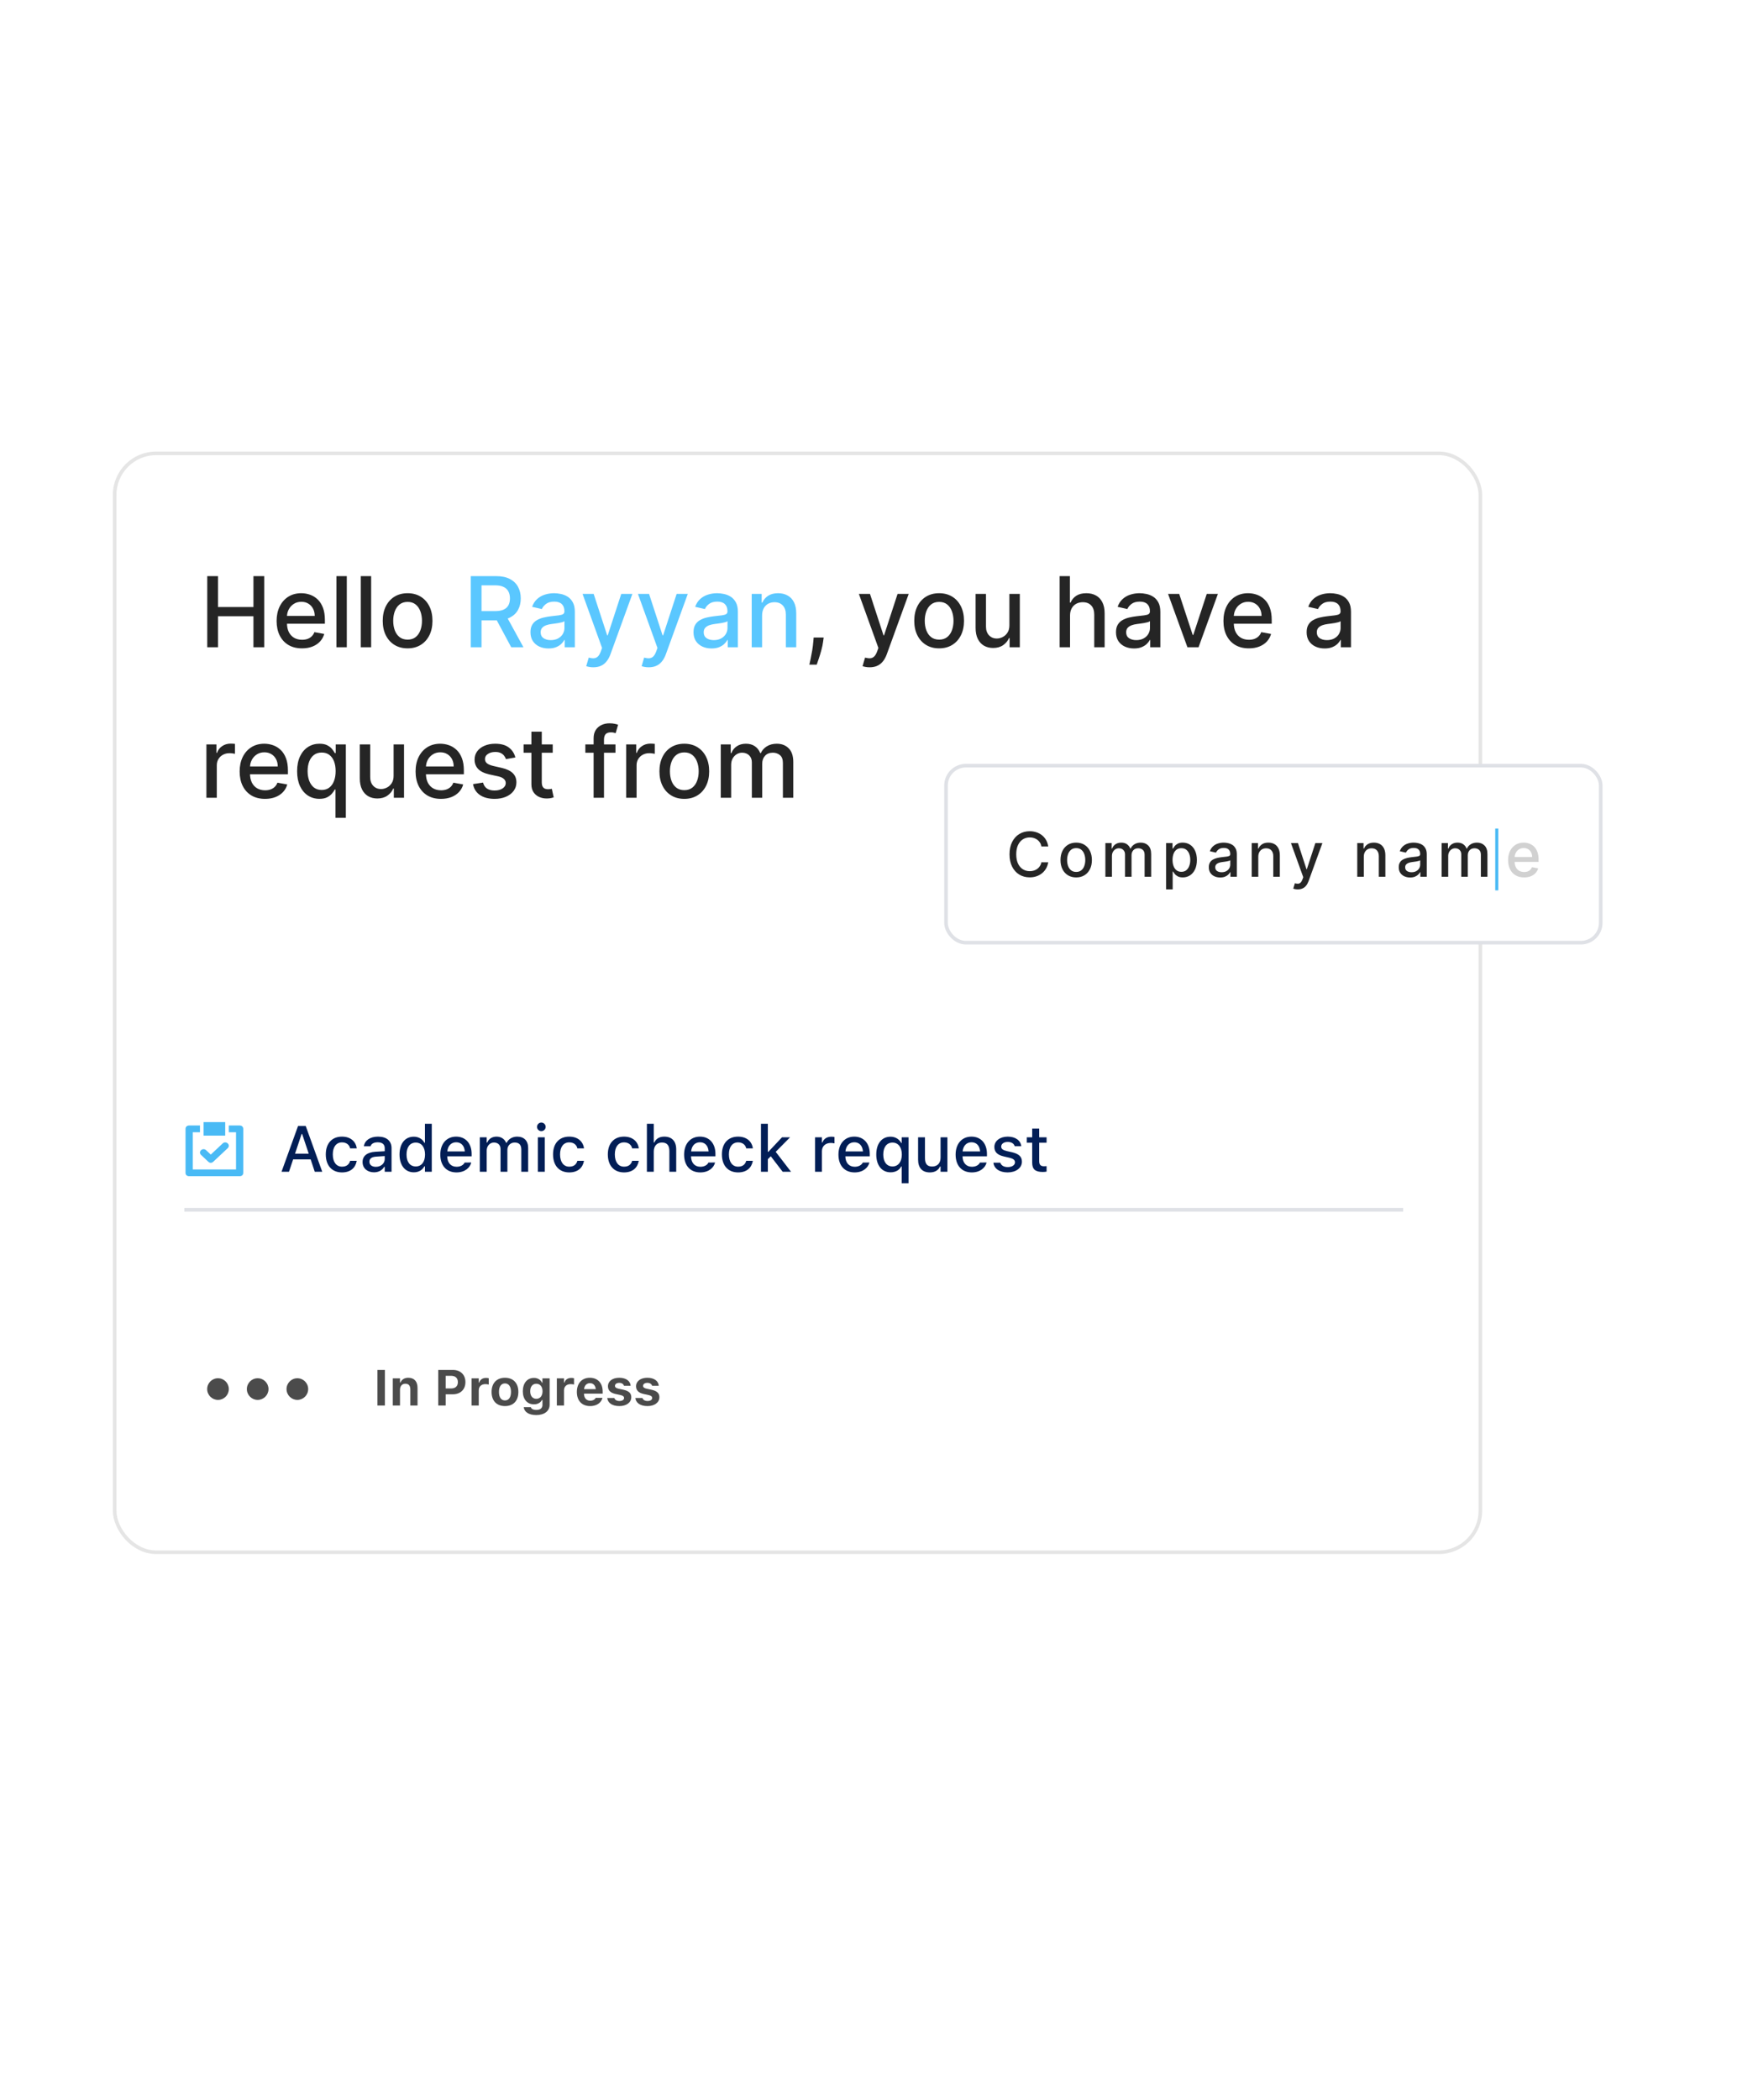 <svg width="466" height="558" viewBox="0 0 466 558" fill="none" xmlns="http://www.w3.org/2000/svg">
<g clip-path="url(#clip0_1230_30815)">
<g filter="url(#filter0_d_1230_30815)">
<g clip-path="url(#clip1_1230_30815)">
<rect x="30" y="108" width="364" height="293" rx="11.507" fill="white"/>
<path fill-rule="evenodd" clip-rule="evenodd" d="M55.362 296.722L53.444 294.924C53.06 294.564 53.06 294.025 53.444 293.665C53.828 293.306 54.403 293.306 54.786 293.665L56.033 294.834L59.197 291.867C59.581 291.508 60.156 291.508 60.54 291.867C60.923 292.227 60.923 292.766 60.54 293.126L56.704 296.722C56.321 297.081 55.841 297.171 55.362 296.722Z" fill="#49BAF5"/>
<path fill-rule="evenodd" clip-rule="evenodd" d="M63.704 287.102H60.827V288.9H62.745V298.788H51.238V288.9H53.156V287.102H50.279C49.704 287.102 49.32 287.461 49.32 288.001V299.687C49.32 300.227 49.704 300.586 50.279 300.586H63.704C64.279 300.586 64.663 300.227 64.663 299.687V288.001C64.663 287.461 64.279 287.102 63.704 287.102Z" fill="#49BAF5"/>
<rect x="54.117" y="286.203" width="5.753" height="3.596" fill="#49BAF5"/>
<path d="M74.84 299.395L79.231 287.233H81.27L85.661 299.395H83.672L82.577 296.108H77.925L76.82 299.395H74.84ZM80.175 289.365L78.43 294.591H82.071L80.318 289.365H80.175ZM90.912 299.572C88.24 299.572 86.605 297.751 86.605 294.793V294.776C86.605 291.877 88.232 290.065 90.903 290.065C93.204 290.065 94.578 291.363 94.831 293.141V293.183L93.078 293.192L93.069 293.166C92.867 292.265 92.126 291.59 90.912 291.59C89.386 291.59 88.468 292.804 88.468 294.776V294.793C88.468 296.816 89.403 298.046 90.912 298.046C92.058 298.046 92.766 297.524 93.061 296.537L93.078 296.495H94.831L94.814 296.571C94.485 298.349 93.179 299.572 90.912 299.572ZM99.416 299.546C97.671 299.546 96.382 298.484 96.382 296.824V296.807C96.382 295.172 97.612 294.22 99.795 294.085L102.273 293.942V293.133C102.273 292.13 101.641 291.573 100.402 291.573C99.39 291.573 98.725 291.944 98.505 292.593L98.497 292.627H96.736L96.744 292.568C96.963 291.068 98.404 290.065 100.486 290.065C102.787 290.065 104.085 291.211 104.085 293.133V299.395H102.273V298.097H102.129C101.59 299.024 100.629 299.546 99.416 299.546ZM98.202 296.748C98.202 297.591 98.918 298.088 99.904 298.088C101.27 298.088 102.273 297.195 102.273 296.015V295.231L100.039 295.374C98.775 295.45 98.202 295.905 98.202 296.731V296.748ZM110.001 299.546C107.7 299.546 106.208 297.701 106.208 294.827V294.81C106.208 291.911 107.675 290.082 110.001 290.082C111.257 290.082 112.327 290.705 112.816 291.691H112.959V286.652H114.78V299.395H112.959V297.953H112.816C112.285 298.956 111.282 299.546 110.001 299.546ZM110.524 297.987C112.049 297.987 112.984 296.782 112.984 294.827V294.81C112.984 292.855 112.041 291.649 110.524 291.649C108.99 291.649 108.071 292.846 108.071 294.81V294.827C108.071 296.79 108.99 297.987 110.524 297.987ZM121.345 299.572C118.665 299.572 117.047 297.743 117.047 294.843V294.835C117.047 291.978 118.699 290.065 121.252 290.065C123.806 290.065 125.373 291.911 125.373 294.658V295.299H118.884C118.918 297.052 119.878 298.071 121.387 298.071C122.559 298.071 123.258 297.49 123.477 297.018L123.511 296.95L125.272 296.942L125.255 297.018C124.952 298.223 123.688 299.572 121.345 299.572ZM121.261 291.565C120.013 291.565 119.069 292.416 118.909 293.992H123.561C123.418 292.357 122.5 291.565 121.261 291.565ZM127.548 299.395V290.242H129.377V291.649H129.512C129.916 290.646 130.809 290.065 132.006 290.065C133.254 290.065 134.138 290.714 134.543 291.7H134.686C135.15 290.714 136.203 290.065 137.476 290.065C139.322 290.065 140.4 291.177 140.4 293.082V299.395H138.58V293.52C138.58 292.256 138.007 291.632 136.81 291.632C135.647 291.632 134.88 292.501 134.88 293.605V299.395H133.06V293.335C133.06 292.29 132.377 291.632 131.298 291.632C130.194 291.632 129.377 292.576 129.377 293.773V299.395H127.548ZM143.906 288.607C143.274 288.607 142.76 288.093 142.76 287.469C142.76 286.837 143.274 286.323 143.906 286.323C144.53 286.323 145.053 286.837 145.053 287.469C145.053 288.093 144.53 288.607 143.906 288.607ZM142.988 299.395V290.242H144.808V299.395H142.988ZM151.323 299.572C148.651 299.572 147.016 297.751 147.016 294.793V294.776C147.016 291.877 148.643 290.065 151.314 290.065C153.615 290.065 154.989 291.363 155.242 293.141V293.183L153.489 293.192L153.48 293.166C153.278 292.265 152.536 291.59 151.323 291.59C149.797 291.59 148.879 292.804 148.879 294.776V294.793C148.879 296.816 149.814 298.046 151.323 298.046C152.469 298.046 153.177 297.524 153.472 296.537L153.489 296.495H155.242L155.225 296.571C154.896 298.349 153.59 299.572 151.323 299.572ZM165.886 299.572C163.215 299.572 161.58 297.751 161.58 294.793V294.776C161.58 291.877 163.206 290.065 165.878 290.065C168.179 290.065 169.552 291.363 169.805 293.141V293.183L168.052 293.192L168.044 293.166C167.841 292.265 167.1 291.59 165.886 291.59C164.361 291.59 163.442 292.804 163.442 294.776V294.793C163.442 296.816 164.378 298.046 165.886 298.046C167.032 298.046 167.74 297.524 168.035 296.537L168.052 296.495H169.805L169.788 296.571C169.46 298.349 168.153 299.572 165.886 299.572ZM171.963 299.395V286.652H173.792V291.632H173.926C174.373 290.655 175.25 290.065 176.581 290.065C178.629 290.065 179.758 291.287 179.758 293.47V299.395H177.938V293.9C177.938 292.383 177.306 291.632 175.966 291.632C174.626 291.632 173.792 292.551 173.792 294.026V299.395H171.963ZM186.155 299.572C183.475 299.572 181.857 297.743 181.857 294.843V294.835C181.857 291.978 183.509 290.065 186.063 290.065C188.616 290.065 190.184 291.911 190.184 294.658V295.299H183.694C183.728 297.052 184.689 298.071 186.197 298.071C187.369 298.071 188.068 297.49 188.287 297.018L188.321 296.95L190.083 296.942L190.066 297.018C189.762 298.223 188.498 299.572 186.155 299.572ZM186.071 291.565C184.824 291.565 183.88 292.416 183.72 293.992H188.372C188.228 292.357 187.31 291.565 186.071 291.565ZM196.21 299.572C193.538 299.572 191.903 297.751 191.903 294.793V294.776C191.903 291.877 193.53 290.065 196.201 290.065C198.502 290.065 199.876 291.363 200.129 293.141V293.183L198.376 293.192L198.367 293.166C198.165 292.265 197.423 291.59 196.21 291.59C194.684 291.59 193.766 292.804 193.766 294.776V294.793C193.766 296.816 194.701 298.046 196.21 298.046C197.356 298.046 198.064 297.524 198.359 296.537L198.376 296.495H200.129L200.112 296.571C199.783 298.349 198.477 299.572 196.21 299.572ZM202.286 299.395V286.652H204.115V294.102H204.25L207.882 290.242H210.023L206.205 294.102L210.276 299.395H208.051L204.899 295.282L204.115 296.066V299.395H202.286ZM216.664 299.395V290.242H218.493V291.624H218.628C218.957 290.655 219.808 290.082 221.03 290.082C221.325 290.082 221.645 290.124 221.83 290.166V291.852C221.502 291.784 221.19 291.742 220.844 291.742C219.445 291.742 218.493 292.602 218.493 293.925V299.395H216.664ZM227.182 299.572C224.502 299.572 222.884 297.743 222.884 294.843V294.835C222.884 291.978 224.536 290.065 227.089 290.065C229.643 290.065 231.211 291.911 231.211 294.658V295.299H224.721C224.755 297.052 225.716 298.071 227.224 298.071C228.396 298.071 229.095 297.49 229.314 297.018L229.348 296.95L231.109 296.942L231.093 297.018C230.789 298.223 229.525 299.572 227.182 299.572ZM227.098 291.565C225.85 291.565 224.907 292.416 224.746 293.992H229.399C229.255 292.357 228.337 291.565 227.098 291.565ZM239.697 302.445V298.012H239.554C239.074 298.982 238.037 299.546 236.731 299.546C234.422 299.546 232.938 297.701 232.938 294.827V294.81C232.938 291.911 234.405 290.082 236.748 290.082C237.978 290.082 239.04 290.722 239.588 291.759H239.697V290.242H241.518V302.445H239.697ZM237.262 297.987C238.77 297.987 239.731 296.765 239.731 294.827V294.81C239.731 292.863 238.77 291.649 237.253 291.649C235.728 291.649 234.801 292.846 234.801 294.81V294.827C234.801 296.79 235.728 297.987 237.262 297.987ZM247.19 299.572C245.125 299.572 244.055 298.333 244.055 296.167V290.242H245.884V295.737C245.884 297.254 246.44 298.004 247.78 298.004C249.246 298.004 250.03 297.085 250.03 295.61V290.242H251.85V299.395H250.03V298.012H249.887C249.449 298.998 248.521 299.572 247.19 299.572ZM258.332 299.572C255.651 299.572 254.033 297.743 254.033 294.843V294.835C254.033 291.978 255.685 290.065 258.239 290.065C260.792 290.065 262.36 291.911 262.36 294.658V295.299H255.871C255.904 297.052 256.865 298.071 258.374 298.071C259.545 298.071 260.245 297.49 260.464 297.018L260.497 296.95L262.259 296.942L262.242 297.018C261.939 298.223 260.674 299.572 258.332 299.572ZM258.247 291.565C257 291.565 256.056 292.416 255.896 293.992H260.548C260.405 292.357 259.486 291.565 258.247 291.565ZM267.863 299.572C265.655 299.572 264.256 298.535 264.079 297.001V296.993H265.908L265.917 297.001C266.144 297.692 266.81 298.156 267.897 298.156C269.026 298.156 269.81 297.642 269.81 296.891V296.875C269.81 296.302 269.38 295.914 268.319 295.669L266.861 295.332C265.133 294.936 264.332 294.152 264.332 292.812V292.804C264.332 291.211 265.815 290.065 267.889 290.065C269.979 290.065 271.319 291.11 271.479 292.602V292.61H269.734V292.593C269.557 291.953 268.908 291.472 267.88 291.472C266.877 291.472 266.153 291.97 266.153 292.703V292.72C266.153 293.293 266.574 293.647 267.602 293.891L269.052 294.22C270.813 294.633 271.656 295.383 271.656 296.706V296.723C271.656 298.417 270.038 299.572 267.863 299.572ZM277.227 299.454C275.213 299.454 274.387 298.746 274.387 296.984V291.683H272.954V290.242H274.387V287.933H276.249V290.242H278.213V291.683H276.249V296.546C276.249 297.532 276.62 297.937 277.522 297.937C277.8 297.937 277.96 297.928 278.213 297.903V299.361C277.918 299.411 277.581 299.454 277.227 299.454Z" fill="#021E56"/>
<path d="M100.335 361.52V352.061H102.314V361.52H100.335ZM104.418 361.52V354.302H106.332V355.417H106.45C106.778 354.637 107.493 354.145 108.522 354.145C110.128 354.145 110.993 355.128 110.993 356.852V361.52H109.079V357.285C109.079 356.269 108.659 355.731 107.755 355.731C106.87 355.731 106.332 356.367 106.332 357.344V361.52H104.418ZM116.499 361.52V352.061H120.4C122.392 352.061 123.723 353.345 123.723 355.292V355.305C123.723 357.252 122.392 358.537 120.4 358.537H118.479V361.52H116.499ZM119.914 353.627H118.479V356.99H119.914C121.048 356.99 121.717 356.387 121.717 355.312V355.299C121.717 354.224 121.048 353.627 119.914 353.627ZM125.355 361.52V354.302H127.269V355.423H127.387C127.617 354.643 128.272 354.184 129.209 354.184C129.465 354.184 129.734 354.224 129.924 354.276V355.948C129.636 355.882 129.341 355.836 129.046 355.836C127.957 355.836 127.269 356.459 127.269 357.482V361.52H125.355ZM134.237 361.67C132.015 361.67 130.678 360.261 130.678 357.914V357.901C130.678 355.574 132.035 354.145 134.237 354.145C136.44 354.145 137.797 355.568 137.797 357.901V357.914C137.797 360.268 136.459 361.67 134.237 361.67ZM134.237 360.169C135.253 360.169 135.837 359.337 135.837 357.914V357.901C135.837 356.492 135.247 355.646 134.237 355.646C133.221 355.646 132.638 356.492 132.638 357.901V357.914C132.638 359.337 133.215 360.169 134.237 360.169ZM142.542 364.056C140.543 364.056 139.383 363.217 139.225 361.991V361.959H141.12L141.126 361.985C141.231 362.404 141.73 362.693 142.582 362.693C143.604 362.693 144.201 362.214 144.201 361.375V360.032H144.083C143.683 360.792 142.923 361.205 141.92 361.205C140.104 361.205 138.983 359.802 138.983 357.75V357.737C138.983 355.613 140.104 354.184 141.952 354.184C142.942 354.184 143.716 354.67 144.102 355.482H144.194V354.302H146.108V361.297C146.108 362.988 144.725 364.056 142.542 364.056ZM142.569 359.737C143.604 359.737 144.22 358.93 144.22 357.744V357.731C144.22 356.544 143.598 355.738 142.569 355.738C141.539 355.738 140.943 356.544 140.943 357.731V357.744C140.943 358.93 141.533 359.737 142.569 359.737ZM148.022 361.52V354.302H149.936V355.423H150.054C150.284 354.643 150.939 354.184 151.877 354.184C152.132 354.184 152.401 354.224 152.591 354.276V355.948C152.303 355.882 152.008 355.836 151.713 355.836C150.625 355.836 149.936 356.459 149.936 357.482V361.52H148.022ZM156.872 361.67C154.676 361.67 153.345 360.235 153.345 357.921V357.914C153.345 355.62 154.689 354.145 156.793 354.145C158.897 354.145 160.208 355.587 160.208 357.77V358.367H155.239C155.259 359.553 155.895 360.241 156.911 360.241C157.75 360.241 158.215 359.796 158.346 359.52L158.366 359.481H160.149L160.136 359.546C159.913 360.451 158.982 361.67 156.872 361.67ZM156.826 355.581C155.993 355.581 155.377 356.144 155.259 357.167H158.373C158.255 356.118 157.658 355.581 156.826 355.581ZM164.646 361.67C162.686 361.67 161.572 360.792 161.434 359.553L161.427 359.527H163.309L163.322 359.553C163.472 359.999 163.912 360.32 164.665 360.32C165.4 360.32 165.898 360.005 165.898 359.527V359.514C165.898 359.127 165.609 358.884 164.875 358.721L163.669 358.465C162.293 358.17 161.611 357.495 161.611 356.413V356.407C161.611 355.05 162.817 354.145 164.62 354.145C166.514 354.145 167.563 355.089 167.641 356.249V356.276H165.865L165.858 356.243C165.754 355.856 165.328 355.495 164.613 355.495C163.951 355.495 163.479 355.804 163.479 356.289V356.295C163.479 356.682 163.748 356.905 164.495 357.069L165.695 357.324C167.137 357.632 167.812 358.235 167.812 359.304V359.31C167.812 360.739 166.494 361.67 164.646 361.67ZM172.119 361.67C170.159 361.67 169.044 360.792 168.907 359.553L168.9 359.527H170.781L170.794 359.553C170.945 359.999 171.384 360.32 172.138 360.32C172.872 360.32 173.371 360.005 173.371 359.527V359.514C173.371 359.127 173.082 358.884 172.348 358.721L171.142 358.465C169.765 358.17 169.084 357.495 169.084 356.413V356.407C169.084 355.05 170.29 354.145 172.092 354.145C173.987 354.145 175.036 355.089 175.114 356.249V356.276H173.338L173.331 356.243C173.226 355.856 172.8 355.495 172.086 355.495C171.424 355.495 170.952 355.804 170.952 356.289V356.295C170.952 356.682 171.22 356.905 171.968 357.069L173.167 357.324C174.609 357.632 175.285 358.235 175.285 359.304V359.31C175.285 360.739 173.967 361.67 172.119 361.67Z" fill="#4B4B4B"/>
<path d="M57.951 354.273C59.54 354.274 60.827 355.562 60.827 357.15C60.827 358.739 59.54 360.026 57.951 360.026C56.362 360.026 55.074 358.739 55.074 357.15C55.074 355.562 56.362 354.273 57.951 354.273ZM68.499 354.273C70.088 354.274 71.375 355.562 71.375 357.15C71.375 358.739 70.088 360.026 68.499 360.026C66.91 360.026 65.622 358.739 65.622 357.15C65.622 355.562 66.91 354.273 68.499 354.273ZM79.047 354.273C80.635 354.274 81.924 355.562 81.924 357.15C81.924 358.739 80.635 360.026 79.047 360.026C77.458 360.026 76.17 358.739 76.17 357.15C76.17 355.562 77.458 354.273 79.047 354.273Z" fill="#4B4B4B"/>
</g>
<rect x="30.48" y="108.479" width="363.041" height="292.041" rx="11.027" stroke="#E5E5E5" stroke-width="0.959"/>
</g>
<rect width="324" height="1" transform="matrix(1 0 0 -1 49 322)" fill="#DFE1E6"/>
<g filter="url(#filter1_d_1230_30815)">
<path d="M55.093 160.016V141.107H57.946V149.324H67.373V141.107H70.235V160.016H67.373V151.771H57.946V160.016H55.093ZM80.281 160.302C78.883 160.302 77.68 160.003 76.671 159.406C75.667 158.803 74.892 157.957 74.344 156.867C73.802 155.772 73.531 154.488 73.531 153.017C73.531 151.564 73.802 150.284 74.344 149.176C74.892 148.068 75.655 147.203 76.633 146.582C77.618 145.96 78.769 145.649 80.087 145.649C80.887 145.649 81.662 145.781 82.413 146.046C83.164 146.311 83.838 146.726 84.435 147.293C85.032 147.859 85.503 148.594 85.848 149.499C86.193 150.398 86.365 151.491 86.365 152.777V153.756H75.092V151.688H83.66C83.66 150.961 83.512 150.318 83.217 149.758C82.921 149.192 82.506 148.745 81.97 148.419C81.441 148.093 80.819 147.93 80.105 147.93C79.329 147.93 78.653 148.121 78.074 148.502C77.501 148.878 77.058 149.37 76.744 149.979C76.437 150.583 76.283 151.238 76.283 151.946V153.562C76.283 154.51 76.449 155.316 76.781 155.981C77.12 156.646 77.591 157.153 78.194 157.504C78.797 157.849 79.502 158.021 80.308 158.021C80.831 158.021 81.308 157.947 81.739 157.8C82.17 157.646 82.543 157.418 82.856 157.116C83.171 156.815 83.41 156.442 83.577 155.999L86.19 156.47C85.98 157.24 85.605 157.914 85.063 158.492C84.528 159.065 83.854 159.511 83.041 159.831C82.235 160.145 81.315 160.302 80.281 160.302ZM92.189 141.107V160.016H89.428V141.107H92.189ZM98.663 141.107V160.016H95.903V141.107H98.663ZM108.351 160.302C107.021 160.302 105.861 159.997 104.87 159.388C103.879 158.778 103.11 157.926 102.562 156.83C102.014 155.735 101.74 154.454 101.74 152.989C101.74 151.518 102.014 150.232 102.562 149.13C103.11 148.028 103.879 147.173 104.87 146.563C105.861 145.954 107.021 145.649 108.351 145.649C109.681 145.649 110.841 145.954 111.832 146.563C112.823 147.173 113.592 148.028 114.14 149.13C114.688 150.232 114.962 151.518 114.962 152.989C114.962 154.454 114.688 155.735 114.14 156.83C113.592 157.926 112.823 158.778 111.832 159.388C110.841 159.997 109.681 160.302 108.351 160.302ZM108.36 157.984C109.222 157.984 109.936 157.757 110.502 157.301C111.069 156.846 111.487 156.239 111.758 155.482C112.035 154.725 112.173 153.891 112.173 152.98C112.173 152.075 112.035 151.244 111.758 150.487C111.487 149.724 111.069 149.112 110.502 148.65C109.936 148.188 109.222 147.957 108.36 147.957C107.492 147.957 106.772 148.188 106.2 148.65C105.633 149.112 105.212 149.724 104.935 150.487C104.664 151.244 104.529 152.075 104.529 152.98C104.529 153.891 104.664 154.725 104.935 155.482C105.212 156.239 105.633 156.846 106.2 157.301C106.772 157.757 107.492 157.984 108.36 157.984ZM218.957 157.43L218.819 158.437C218.726 159.175 218.569 159.945 218.348 160.745C218.132 161.551 217.908 162.299 217.674 162.989C217.446 163.678 217.258 164.226 217.111 164.632H215.153C215.233 164.25 215.344 163.733 215.486 163.081C215.627 162.435 215.766 161.711 215.901 160.911C216.037 160.111 216.138 159.295 216.206 158.464L216.298 157.43H218.957ZM231.177 165.334C230.765 165.334 230.389 165.3 230.051 165.232C229.712 165.171 229.46 165.103 229.294 165.029L229.958 162.767C230.463 162.902 230.912 162.961 231.306 162.942C231.7 162.924 232.048 162.776 232.35 162.499C232.657 162.222 232.928 161.77 233.162 161.142L233.504 160.2L228.315 145.834H231.269L234.861 156.839H235.009L238.6 145.834H241.564L235.72 161.908C235.449 162.647 235.104 163.272 234.686 163.783C234.267 164.3 233.768 164.688 233.19 164.946C232.611 165.205 231.94 165.334 231.177 165.334ZM249.65 160.302C248.32 160.302 247.16 159.997 246.169 159.388C245.178 158.778 244.409 157.926 243.861 156.83C243.313 155.735 243.039 154.454 243.039 152.989C243.039 151.518 243.313 150.232 243.861 149.13C244.409 148.028 245.178 147.173 246.169 146.563C247.16 145.954 248.32 145.649 249.65 145.649C250.979 145.649 252.14 145.954 253.131 146.563C254.122 147.173 254.891 148.028 255.439 149.13C255.987 150.232 256.261 151.518 256.261 152.989C256.261 154.454 255.987 155.735 255.439 156.83C254.891 157.926 254.122 158.778 253.131 159.388C252.14 159.997 250.979 160.302 249.65 160.302ZM249.659 157.984C250.521 157.984 251.235 157.757 251.801 157.301C252.367 156.846 252.786 156.239 253.057 155.482C253.334 154.725 253.472 153.891 253.472 152.98C253.472 152.075 253.334 151.244 253.057 150.487C252.786 149.724 252.367 149.112 251.801 148.65C251.235 148.188 250.521 147.957 249.659 147.957C248.791 147.957 248.071 148.188 247.499 148.65C246.932 149.112 246.511 149.724 246.234 150.487C245.963 151.244 245.827 152.075 245.827 152.98C245.827 153.891 245.963 154.725 246.234 155.482C246.511 156.239 246.932 156.846 247.499 157.301C248.071 157.757 248.791 157.984 249.659 157.984ZM268.326 154.134V145.834H271.096V160.016H268.381V157.56H268.233C267.907 158.317 267.384 158.948 266.664 159.452C265.95 159.951 265.06 160.2 263.996 160.2C263.085 160.2 262.278 160 261.577 159.6C260.881 159.194 260.333 158.594 259.933 157.8C259.539 157.006 259.342 156.024 259.342 154.854V145.834H262.103V154.522C262.103 155.488 262.371 156.258 262.906 156.83C263.442 157.403 264.137 157.689 264.993 157.689C265.51 157.689 266.024 157.56 266.535 157.301C267.052 157.043 267.479 156.652 267.818 156.129C268.163 155.605 268.332 154.941 268.326 154.134ZM284.447 151.595V160.016H281.686V141.107H284.41V148.142H284.585C284.917 147.379 285.425 146.772 286.108 146.323C286.792 145.874 287.684 145.649 288.786 145.649C289.759 145.649 290.608 145.849 291.334 146.249C292.067 146.649 292.633 147.246 293.033 148.04C293.439 148.828 293.643 149.813 293.643 150.995V160.016H290.882V151.327C290.882 150.287 290.614 149.481 290.079 148.908C289.543 148.33 288.798 148.04 287.844 148.04C287.192 148.04 286.607 148.179 286.09 148.456C285.579 148.733 285.176 149.139 284.881 149.675C284.591 150.204 284.447 150.844 284.447 151.595ZM301.454 160.33C300.555 160.33 299.742 160.163 299.016 159.831C298.29 159.492 297.714 159.003 297.29 158.363C296.871 157.723 296.662 156.938 296.662 156.009C296.662 155.208 296.816 154.55 297.123 154.033C297.431 153.516 297.847 153.106 298.37 152.805C298.893 152.503 299.478 152.275 300.124 152.121C300.77 151.968 301.429 151.851 302.1 151.771C302.949 151.672 303.639 151.592 304.168 151.531C304.698 151.463 305.082 151.355 305.322 151.207C305.562 151.06 305.682 150.82 305.682 150.487V150.423C305.682 149.616 305.455 148.991 304.999 148.548C304.55 148.105 303.879 147.884 302.986 147.884C302.057 147.884 301.324 148.09 300.789 148.502C300.26 148.908 299.893 149.361 299.69 149.859L297.096 149.268C297.403 148.407 297.853 147.711 298.444 147.182C299.041 146.646 299.727 146.259 300.503 146.018C301.278 145.772 302.094 145.649 302.949 145.649C303.516 145.649 304.116 145.717 304.75 145.852C305.39 145.982 305.987 146.222 306.541 146.572C307.101 146.923 307.56 147.425 307.917 148.077C308.274 148.724 308.452 149.564 308.452 150.598V160.016H305.756V158.077H305.645C305.467 158.434 305.199 158.785 304.842 159.129C304.485 159.474 304.027 159.76 303.466 159.988C302.906 160.216 302.235 160.33 301.454 160.33ZM302.054 158.114C302.817 158.114 303.47 157.963 304.011 157.661C304.559 157.36 304.974 156.966 305.258 156.479C305.547 155.987 305.692 155.461 305.692 154.901V153.072C305.593 153.171 305.402 153.263 305.119 153.349C304.842 153.429 304.525 153.5 304.168 153.562C303.811 153.617 303.463 153.67 303.125 153.719C302.786 153.762 302.503 153.799 302.275 153.83C301.74 153.897 301.251 154.011 300.807 154.171C300.37 154.331 300.019 154.562 299.755 154.864C299.496 155.159 299.367 155.553 299.367 156.045C299.367 156.729 299.619 157.246 300.124 157.597C300.629 157.941 301.272 158.114 302.054 158.114ZM323.754 145.834L318.611 160.016H315.656L310.504 145.834H313.468L317.06 156.747H317.207L320.79 145.834H323.754ZM331.978 160.302C330.581 160.302 329.377 160.003 328.368 159.406C327.364 158.803 326.589 157.957 326.041 156.867C325.499 155.772 325.229 154.488 325.229 153.017C325.229 151.564 325.499 150.284 326.041 149.176C326.589 148.068 327.352 147.203 328.331 146.582C329.316 145.96 330.467 145.649 331.784 145.649C332.584 145.649 333.36 145.781 334.111 146.046C334.862 146.311 335.536 146.726 336.133 147.293C336.73 147.859 337.201 148.594 337.545 149.499C337.89 150.398 338.062 151.491 338.062 152.777V153.756H326.789V151.688H335.357C335.357 150.961 335.209 150.318 334.914 149.758C334.618 149.192 334.203 148.745 333.667 148.419C333.138 148.093 332.516 147.93 331.802 147.93C331.027 147.93 330.35 148.121 329.771 148.502C329.199 148.878 328.756 149.37 328.442 149.979C328.134 150.583 327.98 151.238 327.98 151.946V153.562C327.98 154.51 328.146 155.316 328.479 155.981C328.817 156.646 329.288 157.153 329.891 157.504C330.494 157.849 331.199 158.021 332.006 158.021C332.529 158.021 333.006 157.947 333.437 157.8C333.867 157.646 334.24 157.418 334.554 157.116C334.868 156.815 335.108 156.442 335.274 155.999L337.887 156.47C337.678 157.24 337.302 157.914 336.76 158.492C336.225 159.065 335.551 159.511 334.738 159.831C333.932 160.145 333.012 160.302 331.978 160.302ZM352.133 160.33C351.235 160.33 350.422 160.163 349.696 159.831C348.97 159.492 348.394 159.003 347.969 158.363C347.551 157.723 347.341 156.938 347.341 156.009C347.341 155.208 347.495 154.55 347.803 154.033C348.111 153.516 348.526 153.106 349.05 152.805C349.573 152.503 350.157 152.275 350.804 152.121C351.45 151.968 352.109 151.851 352.78 151.771C353.629 151.672 354.318 151.592 354.848 151.531C355.377 151.463 355.762 151.355 356.002 151.207C356.242 151.06 356.362 150.82 356.362 150.487V150.423C356.362 149.616 356.134 148.991 355.679 148.548C355.229 148.105 354.559 147.884 353.666 147.884C352.737 147.884 352.004 148.09 351.469 148.502C350.939 148.908 350.573 149.361 350.37 149.859L347.775 149.268C348.083 148.407 348.532 147.711 349.123 147.182C349.72 146.646 350.407 146.259 351.182 146.018C351.958 145.772 352.773 145.649 353.629 145.649C354.195 145.649 354.796 145.717 355.43 145.852C356.07 145.982 356.667 146.222 357.221 146.572C357.781 146.923 358.239 147.425 358.596 148.077C358.953 148.724 359.132 149.564 359.132 150.598V160.016H356.436V158.077H356.325C356.147 158.434 355.879 158.785 355.522 159.129C355.165 159.474 354.706 159.76 354.146 159.988C353.586 160.216 352.915 160.33 352.133 160.33ZM352.733 158.114C353.497 158.114 354.149 157.963 354.691 157.661C355.239 157.36 355.654 156.966 355.937 156.479C356.227 155.987 356.371 155.461 356.371 154.901V153.072C356.273 153.171 356.082 153.263 355.799 153.349C355.522 153.429 355.205 153.5 354.848 153.562C354.491 153.617 354.143 153.67 353.805 153.719C353.466 153.762 353.183 153.799 352.955 153.83C352.42 153.897 351.93 154.011 351.487 154.171C351.05 154.331 350.699 154.562 350.434 154.864C350.176 155.159 350.047 155.553 350.047 156.045C350.047 156.729 350.299 157.246 350.804 157.597C351.309 157.941 351.952 158.114 352.733 158.114ZM54.871 200.016V185.834H57.54V188.087H57.688C57.946 187.323 58.401 186.723 59.054 186.286C59.713 185.843 60.457 185.621 61.288 185.621C61.461 185.621 61.664 185.628 61.898 185.64C62.138 185.652 62.325 185.668 62.461 185.686V188.327C62.35 188.296 62.153 188.262 61.87 188.225C61.587 188.182 61.304 188.161 61.021 188.161C60.368 188.161 59.786 188.299 59.276 188.576C58.771 188.847 58.371 189.225 58.075 189.712C57.78 190.192 57.632 190.74 57.632 191.355V200.016H54.871ZM70.454 200.302C69.057 200.302 67.854 200.003 66.844 199.406C65.841 198.803 65.065 197.957 64.518 196.867C63.976 195.772 63.705 194.488 63.705 193.017C63.705 191.564 63.976 190.284 64.518 189.176C65.065 188.068 65.829 187.203 66.807 186.582C67.792 185.96 68.943 185.649 70.26 185.649C71.061 185.649 71.836 185.781 72.587 186.046C73.338 186.311 74.012 186.726 74.609 187.293C75.206 187.859 75.677 188.594 76.022 189.499C76.367 190.398 76.539 191.491 76.539 192.777V193.756H65.265V191.688H73.834C73.834 190.961 73.686 190.318 73.39 189.758C73.095 189.192 72.68 188.745 72.144 188.419C71.615 188.093 70.993 187.93 70.279 187.93C69.503 187.93 68.826 188.121 68.248 188.502C67.675 188.878 67.232 189.37 66.918 189.979C66.61 190.583 66.457 191.238 66.457 191.946V193.562C66.457 194.51 66.623 195.316 66.955 195.981C67.294 196.646 67.764 197.153 68.368 197.504C68.971 197.849 69.676 198.021 70.482 198.021C71.005 198.021 71.482 197.947 71.913 197.8C72.344 197.646 72.716 197.418 73.03 197.116C73.344 196.815 73.584 196.442 73.751 195.999L76.364 196.47C76.154 197.24 75.779 197.914 75.237 198.492C74.701 199.065 74.028 199.511 73.215 199.831C72.409 200.145 71.489 200.302 70.454 200.302ZM89.177 205.334V197.809H89.01C88.844 198.111 88.604 198.455 88.29 198.843C87.982 199.231 87.558 199.569 87.016 199.859C86.474 200.148 85.773 200.293 84.911 200.293C83.766 200.293 82.744 200 81.846 199.415C80.953 198.825 80.251 197.984 79.74 196.895C79.236 195.799 78.983 194.485 78.983 192.952C78.983 191.42 79.239 190.109 79.75 189.019C80.267 187.93 80.975 187.096 81.873 186.517C82.772 185.938 83.791 185.649 84.929 185.649C85.809 185.649 86.517 185.797 87.053 186.092C87.595 186.382 88.013 186.72 88.309 187.108C88.61 187.496 88.844 187.837 89.01 188.133H89.241V185.834H91.937V205.334H89.177ZM85.52 197.938C86.314 197.938 86.985 197.729 87.533 197.31C88.087 196.886 88.506 196.298 88.789 195.547C89.078 194.796 89.223 193.922 89.223 192.925C89.223 191.94 89.081 191.078 88.798 190.339C88.515 189.601 88.099 189.025 87.552 188.613C87.004 188.201 86.327 187.994 85.52 187.994C84.689 187.994 83.997 188.21 83.443 188.641C82.889 189.071 82.47 189.659 82.187 190.404C81.91 191.149 81.772 191.989 81.772 192.925C81.772 193.873 81.913 194.725 82.196 195.482C82.48 196.239 82.898 196.839 83.452 197.283C84.012 197.72 84.702 197.938 85.52 197.938ZM104.632 194.134V185.834H107.402V200.016H104.688V197.56H104.54C104.214 198.317 103.691 198.948 102.971 199.452C102.257 199.951 101.367 200.2 100.302 200.2C99.391 200.2 98.585 200 97.883 199.6C97.188 199.194 96.64 198.594 96.24 197.8C95.846 197.006 95.649 196.024 95.649 194.854V185.834H98.409V194.522C98.409 195.488 98.677 196.258 99.213 196.83C99.748 197.403 100.444 197.689 101.299 197.689C101.816 197.689 102.33 197.56 102.841 197.301C103.358 197.043 103.786 196.652 104.125 196.129C104.469 195.605 104.639 194.941 104.632 194.134ZM117.224 200.302C115.827 200.302 114.623 200.003 113.614 199.406C112.61 198.803 111.835 197.957 111.287 196.867C110.745 195.772 110.475 194.488 110.475 193.017C110.475 191.564 110.745 190.284 111.287 189.176C111.835 188.068 112.598 187.203 113.577 186.582C114.562 185.96 115.713 185.649 117.03 185.649C117.83 185.649 118.606 185.781 119.357 186.046C120.108 186.311 120.782 186.726 121.379 187.293C121.976 187.859 122.447 188.594 122.791 189.499C123.136 190.398 123.308 191.491 123.308 192.777V193.756H112.035V191.688H120.603C120.603 190.961 120.455 190.318 120.16 189.758C119.865 189.192 119.449 188.745 118.914 188.419C118.384 188.093 117.762 187.93 117.048 187.93C116.273 187.93 115.596 188.121 115.017 188.502C114.445 188.878 114.002 189.37 113.688 189.979C113.38 190.583 113.226 191.238 113.226 191.946V193.562C113.226 194.51 113.392 195.316 113.725 195.981C114.063 196.646 114.534 197.153 115.137 197.504C115.74 197.849 116.445 198.021 117.252 198.021C117.775 198.021 118.252 197.947 118.683 197.8C119.114 197.646 119.486 197.418 119.8 197.116C120.114 196.815 120.354 196.442 120.52 195.999L123.133 196.47C122.924 197.24 122.548 197.914 122.007 198.492C121.471 199.065 120.797 199.511 119.985 199.831C119.178 200.145 118.258 200.302 117.224 200.302ZM136.999 189.296L134.496 189.739C134.392 189.419 134.226 189.115 133.998 188.825C133.776 188.536 133.475 188.299 133.093 188.114C132.711 187.93 132.234 187.837 131.662 187.837C130.88 187.837 130.228 188.013 129.705 188.364C129.181 188.708 128.92 189.155 128.92 189.702C128.92 190.176 129.095 190.558 129.446 190.847C129.797 191.137 130.363 191.374 131.145 191.558L133.398 192.075C134.703 192.377 135.675 192.842 136.315 193.469C136.955 194.097 137.276 194.913 137.276 195.916C137.276 196.766 137.029 197.523 136.537 198.188C136.051 198.846 135.371 199.363 134.496 199.739C133.629 200.114 132.622 200.302 131.477 200.302C129.889 200.302 128.594 199.963 127.59 199.286C126.587 198.603 125.971 197.634 125.744 196.378L128.412 195.972C128.578 196.667 128.92 197.193 129.437 197.55C129.954 197.901 130.628 198.077 131.459 198.077C132.364 198.077 133.087 197.889 133.629 197.513C134.17 197.132 134.441 196.667 134.441 196.119C134.441 195.676 134.275 195.304 133.942 195.002C133.616 194.701 133.115 194.473 132.438 194.319L130.037 193.793C128.714 193.491 127.735 193.011 127.101 192.352C126.473 191.694 126.159 190.86 126.159 189.85C126.159 189.013 126.393 188.281 126.861 187.653C127.329 187.025 127.975 186.536 128.8 186.185C129.625 185.828 130.569 185.649 131.634 185.649C133.167 185.649 134.373 185.982 135.254 186.646C136.134 187.305 136.715 188.188 136.999 189.296ZM146.931 185.834V188.05H139.184V185.834H146.931ZM141.262 182.436H144.023V195.852C144.023 196.387 144.103 196.79 144.263 197.061C144.423 197.326 144.629 197.507 144.881 197.606C145.14 197.698 145.42 197.744 145.721 197.744C145.943 197.744 146.137 197.729 146.303 197.698C146.469 197.667 146.599 197.643 146.691 197.624L147.189 199.905C147.029 199.966 146.802 200.028 146.506 200.089C146.211 200.157 145.841 200.194 145.398 200.2C144.672 200.213 143.995 200.083 143.367 199.812C142.739 199.542 142.231 199.123 141.844 198.557C141.456 197.991 141.262 197.28 141.262 196.424V182.436ZM163.615 185.834V188.05H155.601V185.834H163.615ZM157.798 200.016V184.19C157.798 183.304 157.992 182.568 158.38 181.984C158.768 181.393 159.282 180.953 159.922 180.663C160.562 180.368 161.257 180.22 162.008 180.22C162.562 180.22 163.036 180.266 163.43 180.359C163.824 180.445 164.117 180.525 164.307 180.599L163.661 182.833C163.532 182.796 163.366 182.753 163.162 182.704C162.959 182.648 162.713 182.621 162.424 182.621C161.753 182.621 161.273 182.787 160.983 183.119C160.7 183.452 160.559 183.932 160.559 184.56V200.016H157.798ZM166.463 200.016V185.834H169.132V188.087H169.279C169.538 187.323 169.993 186.723 170.646 186.286C171.304 185.843 172.049 185.621 172.88 185.621C173.052 185.621 173.256 185.628 173.49 185.64C173.73 185.652 173.917 185.668 174.053 185.686V188.327C173.942 188.296 173.745 188.262 173.462 188.225C173.179 188.182 172.896 188.161 172.612 188.161C171.96 188.161 171.378 188.299 170.867 188.576C170.363 188.847 169.963 189.225 169.667 189.712C169.372 190.192 169.224 190.74 169.224 191.355V200.016H166.463ZM181.908 200.302C180.578 200.302 179.418 199.997 178.427 199.388C177.436 198.778 176.666 197.926 176.119 196.83C175.571 195.735 175.297 194.454 175.297 192.989C175.297 191.518 175.571 190.232 176.119 189.13C176.666 188.028 177.436 187.173 178.427 186.563C179.418 185.954 180.578 185.649 181.908 185.649C183.237 185.649 184.397 185.954 185.388 186.563C186.379 187.173 187.149 188.028 187.697 189.13C188.245 190.232 188.518 191.518 188.518 192.989C188.518 194.454 188.245 195.735 187.697 196.83C187.149 197.926 186.379 198.778 185.388 199.388C184.397 199.997 183.237 200.302 181.908 200.302ZM181.917 197.984C182.779 197.984 183.493 197.757 184.059 197.301C184.625 196.846 185.044 196.239 185.315 195.482C185.592 194.725 185.73 193.891 185.73 192.98C185.73 192.075 185.592 191.244 185.315 190.487C185.044 189.724 184.625 189.112 184.059 188.65C183.493 188.188 182.779 187.957 181.917 187.957C181.049 187.957 180.329 188.188 179.756 188.65C179.19 189.112 178.768 189.724 178.491 190.487C178.221 191.244 178.085 192.075 178.085 192.98C178.085 193.891 178.221 194.725 178.491 195.482C178.768 196.239 179.19 196.846 179.756 197.301C180.329 197.757 181.049 197.984 181.917 197.984ZM191.6 200.016V185.834H194.25V188.142H194.425C194.721 187.36 195.204 186.751 195.875 186.314C196.546 185.871 197.349 185.649 198.285 185.649C199.233 185.649 200.027 185.871 200.667 186.314C201.313 186.757 201.79 187.366 202.098 188.142H202.246C202.584 187.385 203.123 186.782 203.861 186.332C204.6 185.877 205.48 185.649 206.502 185.649C207.788 185.649 208.838 186.052 209.65 186.859C210.469 187.665 210.878 188.881 210.878 190.506V200.016H208.118V190.764C208.118 189.804 207.856 189.108 207.333 188.678C206.81 188.247 206.185 188.031 205.459 188.031C204.56 188.031 203.861 188.308 203.363 188.862C202.864 189.41 202.615 190.115 202.615 190.977V200.016H199.863V190.589C199.863 189.819 199.623 189.201 199.143 188.733C198.663 188.265 198.038 188.031 197.269 188.031C196.746 188.031 196.263 188.17 195.819 188.447C195.382 188.718 195.028 189.096 194.758 189.582C194.493 190.069 194.361 190.632 194.361 191.272V200.016H191.6Z" fill="#252525"/>
<path d="M125.146 160.016V141.107H131.886C133.351 141.107 134.566 141.359 135.533 141.864C136.505 142.368 137.232 143.067 137.712 143.96C138.192 144.846 138.432 145.871 138.432 147.034C138.432 148.191 138.189 149.21 137.703 150.09C137.222 150.964 136.496 151.644 135.524 152.131C134.557 152.617 133.342 152.86 131.877 152.86H126.771V150.404H131.618C132.541 150.404 133.292 150.272 133.871 150.007C134.456 149.742 134.883 149.358 135.154 148.853C135.425 148.348 135.561 147.742 135.561 147.034C135.561 146.32 135.422 145.701 135.145 145.178C134.874 144.655 134.446 144.255 133.862 143.978C133.283 143.695 132.523 143.553 131.581 143.553H127.999V160.016H125.146ZM134.48 151.484L139.152 160.016H135.902L131.323 151.484H134.48ZM145.809 160.33C144.91 160.33 144.098 160.163 143.372 159.831C142.645 159.492 142.07 159.003 141.645 158.363C141.227 157.723 141.017 156.938 141.017 156.009C141.017 155.208 141.171 154.55 141.479 154.033C141.787 153.516 142.202 153.106 142.725 152.805C143.249 152.503 143.833 152.275 144.48 152.121C145.126 151.968 145.785 151.851 146.455 151.771C147.305 151.672 147.994 151.592 148.524 151.531C149.053 151.463 149.438 151.355 149.678 151.207C149.918 151.06 150.038 150.82 150.038 150.487V150.423C150.038 149.616 149.81 148.991 149.355 148.548C148.905 148.105 148.234 147.884 147.342 147.884C146.412 147.884 145.68 148.09 145.144 148.502C144.615 148.908 144.249 149.361 144.046 149.859L141.451 149.268C141.759 148.407 142.208 147.711 142.799 147.182C143.396 146.646 144.083 146.259 144.858 146.018C145.634 145.772 146.449 145.649 147.305 145.649C147.871 145.649 148.471 145.717 149.105 145.852C149.745 145.982 150.343 146.222 150.896 146.572C151.457 146.923 151.915 147.425 152.272 148.077C152.629 148.724 152.808 149.564 152.808 150.598V160.016H150.112V158.077H150.001C149.822 158.434 149.555 158.785 149.198 159.129C148.841 159.474 148.382 159.76 147.822 159.988C147.262 160.216 146.591 160.33 145.809 160.33ZM146.409 158.114C147.173 158.114 147.825 157.963 148.367 157.661C148.914 157.36 149.33 156.966 149.613 156.479C149.902 155.987 150.047 155.461 150.047 154.901V153.072C149.949 153.171 149.758 153.263 149.475 153.349C149.198 153.429 148.881 153.5 148.524 153.562C148.167 153.617 147.819 153.67 147.48 153.719C147.142 153.762 146.859 153.799 146.631 153.83C146.095 153.897 145.606 154.011 145.163 154.171C144.726 154.331 144.375 154.562 144.11 154.864C143.852 155.159 143.722 155.553 143.722 156.045C143.722 156.729 143.975 157.246 144.48 157.597C144.984 157.941 145.628 158.114 146.409 158.114ZM157.722 165.334C157.31 165.334 156.934 165.3 156.596 165.232C156.257 165.171 156.005 165.103 155.838 165.029L156.503 162.767C157.008 162.902 157.457 162.961 157.851 162.942C158.245 162.924 158.593 162.776 158.895 162.499C159.202 162.222 159.473 161.77 159.707 161.142L160.049 160.2L154.86 145.834H157.814L161.406 156.839H161.554L165.145 145.834H168.109L162.265 161.908C161.994 162.647 161.649 163.272 161.23 163.783C160.812 164.3 160.313 164.688 159.735 164.946C159.156 165.205 158.485 165.334 157.722 165.334ZM172.449 165.334C172.036 165.334 171.661 165.3 171.322 165.232C170.984 165.171 170.731 165.103 170.565 165.029L171.23 162.767C171.734 162.902 172.184 162.961 172.578 162.942C172.972 162.924 173.319 162.776 173.621 162.499C173.929 162.222 174.2 161.77 174.434 161.142L174.775 160.2L169.586 145.834H172.541L176.132 156.839H176.28L179.872 145.834H182.836L176.991 161.908C176.72 162.647 176.376 163.272 175.957 163.783C175.538 164.3 175.04 164.688 174.461 164.946C173.883 165.205 173.212 165.334 172.449 165.334ZM189.151 160.33C188.252 160.33 187.44 160.163 186.713 159.831C185.987 159.492 185.412 159.003 184.987 158.363C184.568 157.723 184.359 156.938 184.359 156.009C184.359 155.208 184.513 154.55 184.821 154.033C185.128 153.516 185.544 153.106 186.067 152.805C186.59 152.503 187.175 152.275 187.821 152.121C188.468 151.968 189.126 151.851 189.797 151.771C190.647 151.672 191.336 151.592 191.865 151.531C192.395 151.463 192.779 151.355 193.02 151.207C193.26 151.06 193.38 150.82 193.38 150.487V150.423C193.38 149.616 193.152 148.991 192.696 148.548C192.247 148.105 191.576 147.884 190.684 147.884C189.754 147.884 189.022 148.09 188.486 148.502C187.957 148.908 187.591 149.361 187.387 149.859L184.793 149.268C185.101 148.407 185.55 147.711 186.141 147.182C186.738 146.646 187.424 146.259 188.2 146.018C188.975 145.772 189.791 145.649 190.647 145.649C191.213 145.649 191.813 145.717 192.447 145.852C193.087 145.982 193.684 146.222 194.238 146.572C194.798 146.923 195.257 147.425 195.614 148.077C195.971 148.724 196.15 149.564 196.15 150.598V160.016H193.453V158.077H193.343C193.164 158.434 192.896 158.785 192.539 159.129C192.182 159.474 191.724 159.76 191.164 159.988C190.604 160.216 189.933 160.33 189.151 160.33ZM189.751 158.114C190.514 158.114 191.167 157.963 191.708 157.661C192.256 157.36 192.672 156.966 192.955 156.479C193.244 155.987 193.389 155.461 193.389 154.901V153.072C193.29 153.171 193.1 153.263 192.816 153.349C192.539 153.429 192.222 153.5 191.865 153.562C191.508 153.617 191.161 153.67 190.822 153.719C190.484 153.762 190.2 153.799 189.973 153.83C189.437 153.897 188.948 154.011 188.505 154.171C188.068 154.331 187.717 154.562 187.452 154.864C187.194 155.159 187.064 155.553 187.064 156.045C187.064 156.729 187.317 157.246 187.821 157.597C188.326 157.941 188.969 158.114 189.751 158.114ZM202.587 151.595V160.016H199.827V145.834H202.476V148.142H202.652C202.978 147.391 203.489 146.788 204.184 146.332C204.886 145.877 205.769 145.649 206.834 145.649C207.801 145.649 208.647 145.852 209.373 146.259C210.1 146.659 210.663 147.256 211.063 148.05C211.463 148.844 211.663 149.826 211.663 150.995V160.016H208.903V151.327C208.903 150.299 208.635 149.496 208.099 148.918C207.564 148.333 206.828 148.04 205.893 148.04C205.252 148.04 204.683 148.179 204.184 148.456C203.692 148.733 203.301 149.139 203.012 149.675C202.729 150.204 202.587 150.844 202.587 151.595Z" fill="#5AC7FF"/>
<rect x="251.479" y="191.479" width="174.041" height="47.041" rx="5.274" fill="white"/>
<rect x="251.479" y="191.479" width="174.041" height="47.041" rx="5.274" stroke="#DFE1E6" stroke-width="0.959"/>
<path d="M278.657 212.945H276.839C276.769 212.557 276.639 212.215 276.448 211.92C276.258 211.624 276.025 211.374 275.749 211.168C275.473 210.962 275.164 210.806 274.822 210.701C274.484 210.596 274.125 210.544 273.744 210.544C273.056 210.544 272.44 210.717 271.896 211.063C271.356 211.409 270.929 211.916 270.614 212.584C270.303 213.252 270.148 214.068 270.148 215.032C270.148 216.003 270.303 216.823 270.614 217.491C270.929 218.16 271.358 218.665 271.902 219.007C272.446 219.349 273.058 219.52 273.738 219.52C274.115 219.52 274.472 219.469 274.811 219.368C275.152 219.263 275.461 219.11 275.737 218.908C276.013 218.706 276.246 218.459 276.437 218.167C276.631 217.872 276.765 217.534 276.839 217.153L278.657 217.159C278.56 217.746 278.372 218.286 278.092 218.779C277.816 219.269 277.46 219.693 277.025 220.05C276.594 220.404 276.101 220.678 275.545 220.872C274.989 221.066 274.383 221.163 273.726 221.163C272.693 221.163 271.772 220.918 270.964 220.429C270.156 219.935 269.518 219.23 269.052 218.313C268.59 217.396 268.359 216.302 268.359 215.032C268.359 213.757 268.592 212.664 269.058 211.75C269.524 210.834 270.161 210.13 270.97 209.641C271.778 209.147 272.697 208.9 273.726 208.9C274.36 208.9 274.95 208.992 275.498 209.174C276.05 209.353 276.545 209.617 276.984 209.967C277.424 210.313 277.787 210.736 278.074 211.238C278.362 211.735 278.556 212.304 278.657 212.945ZM286.085 221.181C285.245 221.181 284.513 220.988 283.887 220.604C283.262 220.219 282.776 219.681 282.43 218.989C282.084 218.298 281.911 217.489 281.911 216.565C281.911 215.636 282.084 214.824 282.43 214.128C282.776 213.433 283.262 212.893 283.887 212.508C284.513 212.123 285.245 211.931 286.085 211.931C286.924 211.931 287.656 212.123 288.282 212.508C288.907 212.893 289.393 213.433 289.739 214.128C290.085 214.824 290.258 215.636 290.258 216.565C290.258 217.489 290.085 218.298 289.739 218.989C289.393 219.681 288.907 220.219 288.282 220.604C287.656 220.988 286.924 221.181 286.085 221.181ZM286.09 219.718C286.634 219.718 287.085 219.574 287.442 219.286C287.8 218.999 288.064 218.616 288.235 218.138C288.41 217.66 288.497 217.134 288.497 216.559C288.497 215.988 288.41 215.463 288.235 214.985C288.064 214.503 287.8 214.117 287.442 213.825C287.085 213.534 286.634 213.388 286.09 213.388C285.542 213.388 285.088 213.534 284.727 213.825C284.369 214.117 284.103 214.503 283.928 214.985C283.757 215.463 283.672 215.988 283.672 216.559C283.672 217.134 283.757 217.66 283.928 218.138C284.103 218.616 284.369 218.999 284.727 219.286C285.088 219.574 285.542 219.718 286.09 219.718ZM293.844 221V212.048H295.517V213.505H295.627C295.814 213.011 296.119 212.627 296.543 212.351C296.966 212.071 297.473 211.931 298.064 211.931C298.662 211.931 299.163 212.071 299.567 212.351C299.975 212.631 300.277 213.015 300.471 213.505H300.564C300.778 213.027 301.118 212.646 301.584 212.362C302.05 212.075 302.606 211.931 303.251 211.931C304.063 211.931 304.725 212.186 305.238 212.695C305.755 213.204 306.014 213.971 306.014 214.997V221H304.271V215.16C304.271 214.554 304.106 214.115 303.775 213.843C303.445 213.571 303.051 213.435 302.592 213.435C302.025 213.435 301.584 213.61 301.269 213.959C300.955 214.305 300.797 214.75 300.797 215.294V221H299.06V215.049C299.06 214.564 298.909 214.173 298.606 213.878C298.303 213.583 297.908 213.435 297.423 213.435C297.092 213.435 296.787 213.522 296.508 213.697C296.232 213.868 296.008 214.107 295.837 214.414C295.67 214.721 295.587 215.077 295.587 215.481V221H293.844ZM309.99 224.357V212.048H311.692V213.499H311.838C311.939 213.312 312.085 213.097 312.275 212.852C312.466 212.607 312.73 212.394 313.068 212.211C313.406 212.024 313.853 211.931 314.408 211.931C315.131 211.931 315.776 212.114 316.343 212.479C316.911 212.844 317.355 213.371 317.678 214.058C318.004 214.746 318.168 215.574 318.168 216.541C318.168 217.509 318.006 218.338 317.684 219.03C317.361 219.718 316.918 220.248 316.355 220.621C315.792 220.99 315.148 221.175 314.426 221.175C313.882 221.175 313.437 221.084 313.091 220.901C312.749 220.718 312.481 220.505 312.287 220.26C312.093 220.015 311.943 219.797 311.838 219.607H311.733V224.357H309.99ZM311.698 216.524C311.698 217.153 311.789 217.705 311.972 218.179C312.155 218.653 312.419 219.024 312.765 219.292C313.111 219.557 313.534 219.689 314.035 219.689C314.556 219.689 314.991 219.551 315.341 219.275C315.691 218.995 315.955 218.616 316.133 218.138C316.316 217.66 316.407 217.122 316.407 216.524C316.407 215.933 316.318 215.403 316.139 214.933C315.964 214.463 315.7 214.092 315.347 213.82C314.997 213.548 314.56 213.412 314.035 213.412C313.53 213.412 313.103 213.542 312.753 213.802C312.407 214.062 312.145 214.426 311.966 214.892C311.788 215.358 311.698 215.902 311.698 216.524ZM324.367 221.198C323.799 221.198 323.286 221.093 322.828 220.883C322.369 220.67 322.006 220.361 321.738 219.957C321.474 219.553 321.342 219.057 321.342 218.471C321.342 217.965 321.439 217.55 321.633 217.223C321.827 216.897 322.09 216.638 322.42 216.448C322.75 216.258 323.119 216.114 323.527 216.017C323.935 215.92 324.351 215.846 324.775 215.795C325.311 215.733 325.746 215.683 326.08 215.644C326.414 215.601 326.657 215.533 326.809 215.44C326.96 215.347 327.036 215.195 327.036 214.985V214.944C327.036 214.435 326.892 214.041 326.605 213.761C326.321 213.481 325.897 213.342 325.334 213.342C324.747 213.342 324.285 213.472 323.947 213.732C323.613 213.989 323.382 214.274 323.253 214.589L321.616 214.216C321.81 213.672 322.093 213.233 322.467 212.899C322.843 212.561 323.277 212.316 323.766 212.164C324.256 212.009 324.771 211.931 325.311 211.931C325.668 211.931 326.047 211.974 326.447 212.059C326.851 212.141 327.228 212.293 327.578 212.514C327.932 212.735 328.221 213.052 328.446 213.464C328.672 213.872 328.784 214.402 328.784 215.055V221H327.083V219.776H327.013C326.9 220.001 326.731 220.223 326.506 220.44C326.28 220.658 325.991 220.839 325.637 220.983C325.284 221.126 324.86 221.198 324.367 221.198ZM324.745 219.799C325.227 219.799 325.639 219.704 325.981 219.514C326.327 219.323 326.589 219.075 326.768 218.768C326.95 218.457 327.042 218.125 327.042 217.771V216.617C326.98 216.679 326.859 216.738 326.68 216.792C326.506 216.842 326.305 216.887 326.08 216.926C325.855 216.961 325.635 216.994 325.421 217.025C325.208 217.052 325.029 217.076 324.885 217.095C324.547 217.138 324.238 217.21 323.959 217.311C323.683 217.412 323.461 217.557 323.294 217.748C323.131 217.934 323.049 218.183 323.049 218.494C323.049 218.925 323.209 219.252 323.527 219.473C323.846 219.691 324.252 219.799 324.745 219.799ZM334.489 215.685V221H332.747V212.048H334.419V213.505H334.53C334.736 213.031 335.059 212.65 335.498 212.362C335.941 212.075 336.498 211.931 337.17 211.931C337.78 211.931 338.315 212.059 338.773 212.316C339.232 212.568 339.587 212.945 339.84 213.447C340.092 213.948 340.219 214.567 340.219 215.306V221H338.476V215.516C338.476 214.867 338.307 214.36 337.969 213.994C337.631 213.625 337.167 213.441 336.576 213.441C336.172 213.441 335.812 213.528 335.498 213.703C335.187 213.878 334.94 214.134 334.758 214.472C334.579 214.806 334.489 215.211 334.489 215.685ZM344.978 224.357C344.718 224.357 344.481 224.336 344.267 224.293C344.053 224.254 343.894 224.211 343.789 224.165L344.209 222.737C344.527 222.822 344.811 222.859 345.06 222.848C345.308 222.836 345.528 222.743 345.718 222.568C345.912 222.393 346.083 222.107 346.231 221.711L346.447 221.117L343.171 212.048H345.036L347.304 218.995H347.397L349.664 212.048H351.535L347.846 222.195C347.675 222.661 347.457 223.055 347.193 223.378C346.929 223.704 346.614 223.949 346.249 224.112C345.883 224.276 345.46 224.357 344.978 224.357ZM362.541 215.685V221H360.799V212.048H362.471V213.505H362.582C362.788 213.031 363.111 212.65 363.55 212.362C363.993 212.075 364.55 211.931 365.222 211.931C365.832 211.931 366.367 212.059 366.825 212.316C367.284 212.568 367.639 212.945 367.892 213.447C368.144 213.948 368.271 214.567 368.271 215.306V221H366.528V215.516C366.528 214.867 366.359 214.36 366.021 213.994C365.683 213.625 365.218 213.441 364.628 213.441C364.224 213.441 363.864 213.528 363.55 213.703C363.239 213.878 362.992 214.134 362.809 214.472C362.631 214.806 362.541 215.211 362.541 215.685ZM374.854 221.198C374.287 221.198 373.774 221.093 373.316 220.883C372.857 220.67 372.494 220.361 372.226 219.957C371.961 219.553 371.829 219.057 371.829 218.471C371.829 217.965 371.926 217.55 372.121 217.223C372.315 216.897 372.577 216.638 372.908 216.448C373.238 216.258 373.607 216.114 374.015 216.017C374.423 215.92 374.839 215.846 375.262 215.795C375.798 215.733 376.234 215.683 376.568 215.644C376.902 215.601 377.145 215.533 377.296 215.44C377.448 215.347 377.524 215.195 377.524 214.985V214.944C377.524 214.435 377.38 214.041 377.092 213.761C376.809 213.481 376.385 213.342 375.822 213.342C375.235 213.342 374.773 213.472 374.435 213.732C374.1 213.989 373.869 214.274 373.741 214.589L372.103 214.216C372.298 213.672 372.581 213.233 372.954 212.899C373.331 212.561 373.764 212.316 374.254 212.164C374.743 212.009 375.258 211.931 375.798 211.931C376.156 211.931 376.535 211.974 376.935 212.059C377.339 212.141 377.716 212.293 378.066 212.514C378.419 212.735 378.709 213.052 378.934 213.464C379.159 213.872 379.272 214.402 379.272 215.055V221H377.57V219.776H377.5C377.388 220.001 377.219 220.223 376.993 220.44C376.768 220.658 376.478 220.839 376.125 220.983C375.771 221.126 375.348 221.198 374.854 221.198ZM375.233 219.799C375.715 219.799 376.127 219.704 376.469 219.514C376.814 219.323 377.077 219.075 377.255 218.768C377.438 218.457 377.529 218.125 377.529 217.771V216.617C377.467 216.679 377.347 216.738 377.168 216.792C376.993 216.842 376.793 216.887 376.568 216.926C376.342 216.961 376.123 216.994 375.909 217.025C375.695 217.052 375.517 217.076 375.373 217.095C375.035 217.138 374.726 217.21 374.446 217.311C374.17 217.412 373.949 217.557 373.782 217.748C373.619 217.934 373.537 218.183 373.537 218.494C373.537 218.925 373.696 219.252 374.015 219.473C374.334 219.691 374.74 219.799 375.233 219.799ZM383.234 221V212.048H384.907V213.505H385.018C385.204 213.011 385.509 212.627 385.933 212.351C386.356 212.071 386.863 211.931 387.454 211.931C388.052 211.931 388.554 212.071 388.958 212.351C389.366 212.631 389.667 213.015 389.861 213.505H389.954C390.168 213.027 390.508 212.646 390.974 212.362C391.441 212.075 391.996 211.931 392.641 211.931C393.453 211.931 394.116 212.186 394.629 212.695C395.146 213.204 395.404 213.971 395.404 214.997V221H393.661V215.16C393.661 214.554 393.496 214.115 393.166 213.843C392.836 213.571 392.441 213.435 391.983 213.435C391.415 213.435 390.974 213.61 390.66 213.959C390.345 214.305 390.188 214.75 390.188 215.294V221H388.451V215.049C388.451 214.564 388.299 214.173 387.996 213.878C387.693 213.583 387.299 213.435 386.813 213.435C386.483 213.435 386.178 213.522 385.898 213.697C385.622 213.868 385.399 214.107 385.228 214.414C385.061 214.721 384.977 215.077 384.977 215.481V221H383.234Z" fill="#252525"/>
<line x1="397.887" y1="224.617" x2="397.887" y2="208.205" stroke="#49BAF5" stroke-width="0.821"/>
<path opacity="0.25" d="M405.159 221.181C404.277 221.181 403.517 220.992 402.88 220.615C402.247 220.235 401.757 219.7 401.411 219.013C401.069 218.321 400.898 217.511 400.898 216.582C400.898 215.665 401.069 214.857 401.411 214.158C401.757 213.458 402.239 212.912 402.857 212.52C403.478 212.127 404.205 211.931 405.036 211.931C405.541 211.931 406.031 212.015 406.505 212.182C406.979 212.349 407.405 212.611 407.782 212.969C408.158 213.326 408.456 213.79 408.673 214.362C408.891 214.929 409 215.619 409 216.431V217.048H401.883V215.743H407.292C407.292 215.284 407.199 214.878 407.012 214.525C406.826 214.167 406.563 213.886 406.225 213.68C405.891 213.474 405.499 213.371 405.048 213.371C404.558 213.371 404.131 213.491 403.766 213.732C403.404 213.969 403.125 214.28 402.927 214.665C402.732 215.045 402.635 215.459 402.635 215.906V216.926C402.635 217.524 402.74 218.033 402.95 218.453C403.164 218.873 403.461 219.193 403.842 219.415C404.222 219.632 404.667 219.741 405.176 219.741C405.507 219.741 405.808 219.694 406.08 219.601C406.352 219.504 406.587 219.36 406.785 219.17C406.983 218.98 407.135 218.744 407.239 218.465L408.889 218.762C408.757 219.248 408.52 219.673 408.178 220.038C407.84 220.4 407.414 220.681 406.901 220.883C406.392 221.082 405.812 221.181 405.159 221.181Z" fill="#4B4B4B"/>
</g>
</g>
<defs>
<filter id="filter0_d_1230_30815" x="15" y="105" width="394" height="323" filterUnits="userSpaceOnUse" color-interpolation-filters="sRGB">
<feFlood flood-opacity="0" result="BackgroundImageFix"/>
<feColorMatrix in="SourceAlpha" type="matrix" values="0 0 0 0 0 0 0 0 0 0 0 0 0 0 0 0 0 0 127 0" result="hardAlpha"/>
<feOffset dy="12"/>
<feGaussianBlur stdDeviation="7.5"/>
<feComposite in2="hardAlpha" operator="out"/>
<feColorMatrix type="matrix" values="0 0 0 0 0 0 0 0 0 0 0 0 0 0 0 0 0 0 0.07 0"/>
<feBlend mode="normal" in2="BackgroundImageFix" result="effect1_dropShadow_1230_30815"/>
<feBlend mode="normal" in="SourceGraphic" in2="effect1_dropShadow_1230_30815" result="shape"/>
</filter>
<filter id="filter1_d_1230_30815" x="15" y="105" width="426" height="242" filterUnits="userSpaceOnUse" color-interpolation-filters="sRGB">
<feFlood flood-opacity="0" result="BackgroundImageFix"/>
<feColorMatrix in="SourceAlpha" type="matrix" values="0 0 0 0 0 0 0 0 0 0 0 0 0 0 0 0 0 0 127 0" result="hardAlpha"/>
<feOffset dy="12"/>
<feGaussianBlur stdDeviation="7.5"/>
<feComposite in2="hardAlpha" operator="out"/>
<feColorMatrix type="matrix" values="0 0 0 0 0 0 0 0 0 0 0 0 0 0 0 0 0 0 0.07 0"/>
<feBlend mode="normal" in2="BackgroundImageFix" result="effect1_dropShadow_1230_30815"/>
<feBlend mode="normal" in="SourceGraphic" in2="effect1_dropShadow_1230_30815" result="shape"/>
</filter>
<clipPath id="clip0_1230_30815">
<rect x="30" y="104" width="407" height="350" rx="13.425" fill="white"/>
</clipPath>
<clipPath id="clip1_1230_30815">
<rect x="30" y="108" width="364" height="293" rx="11.507" fill="white"/>
</clipPath>
</defs>
</svg>

